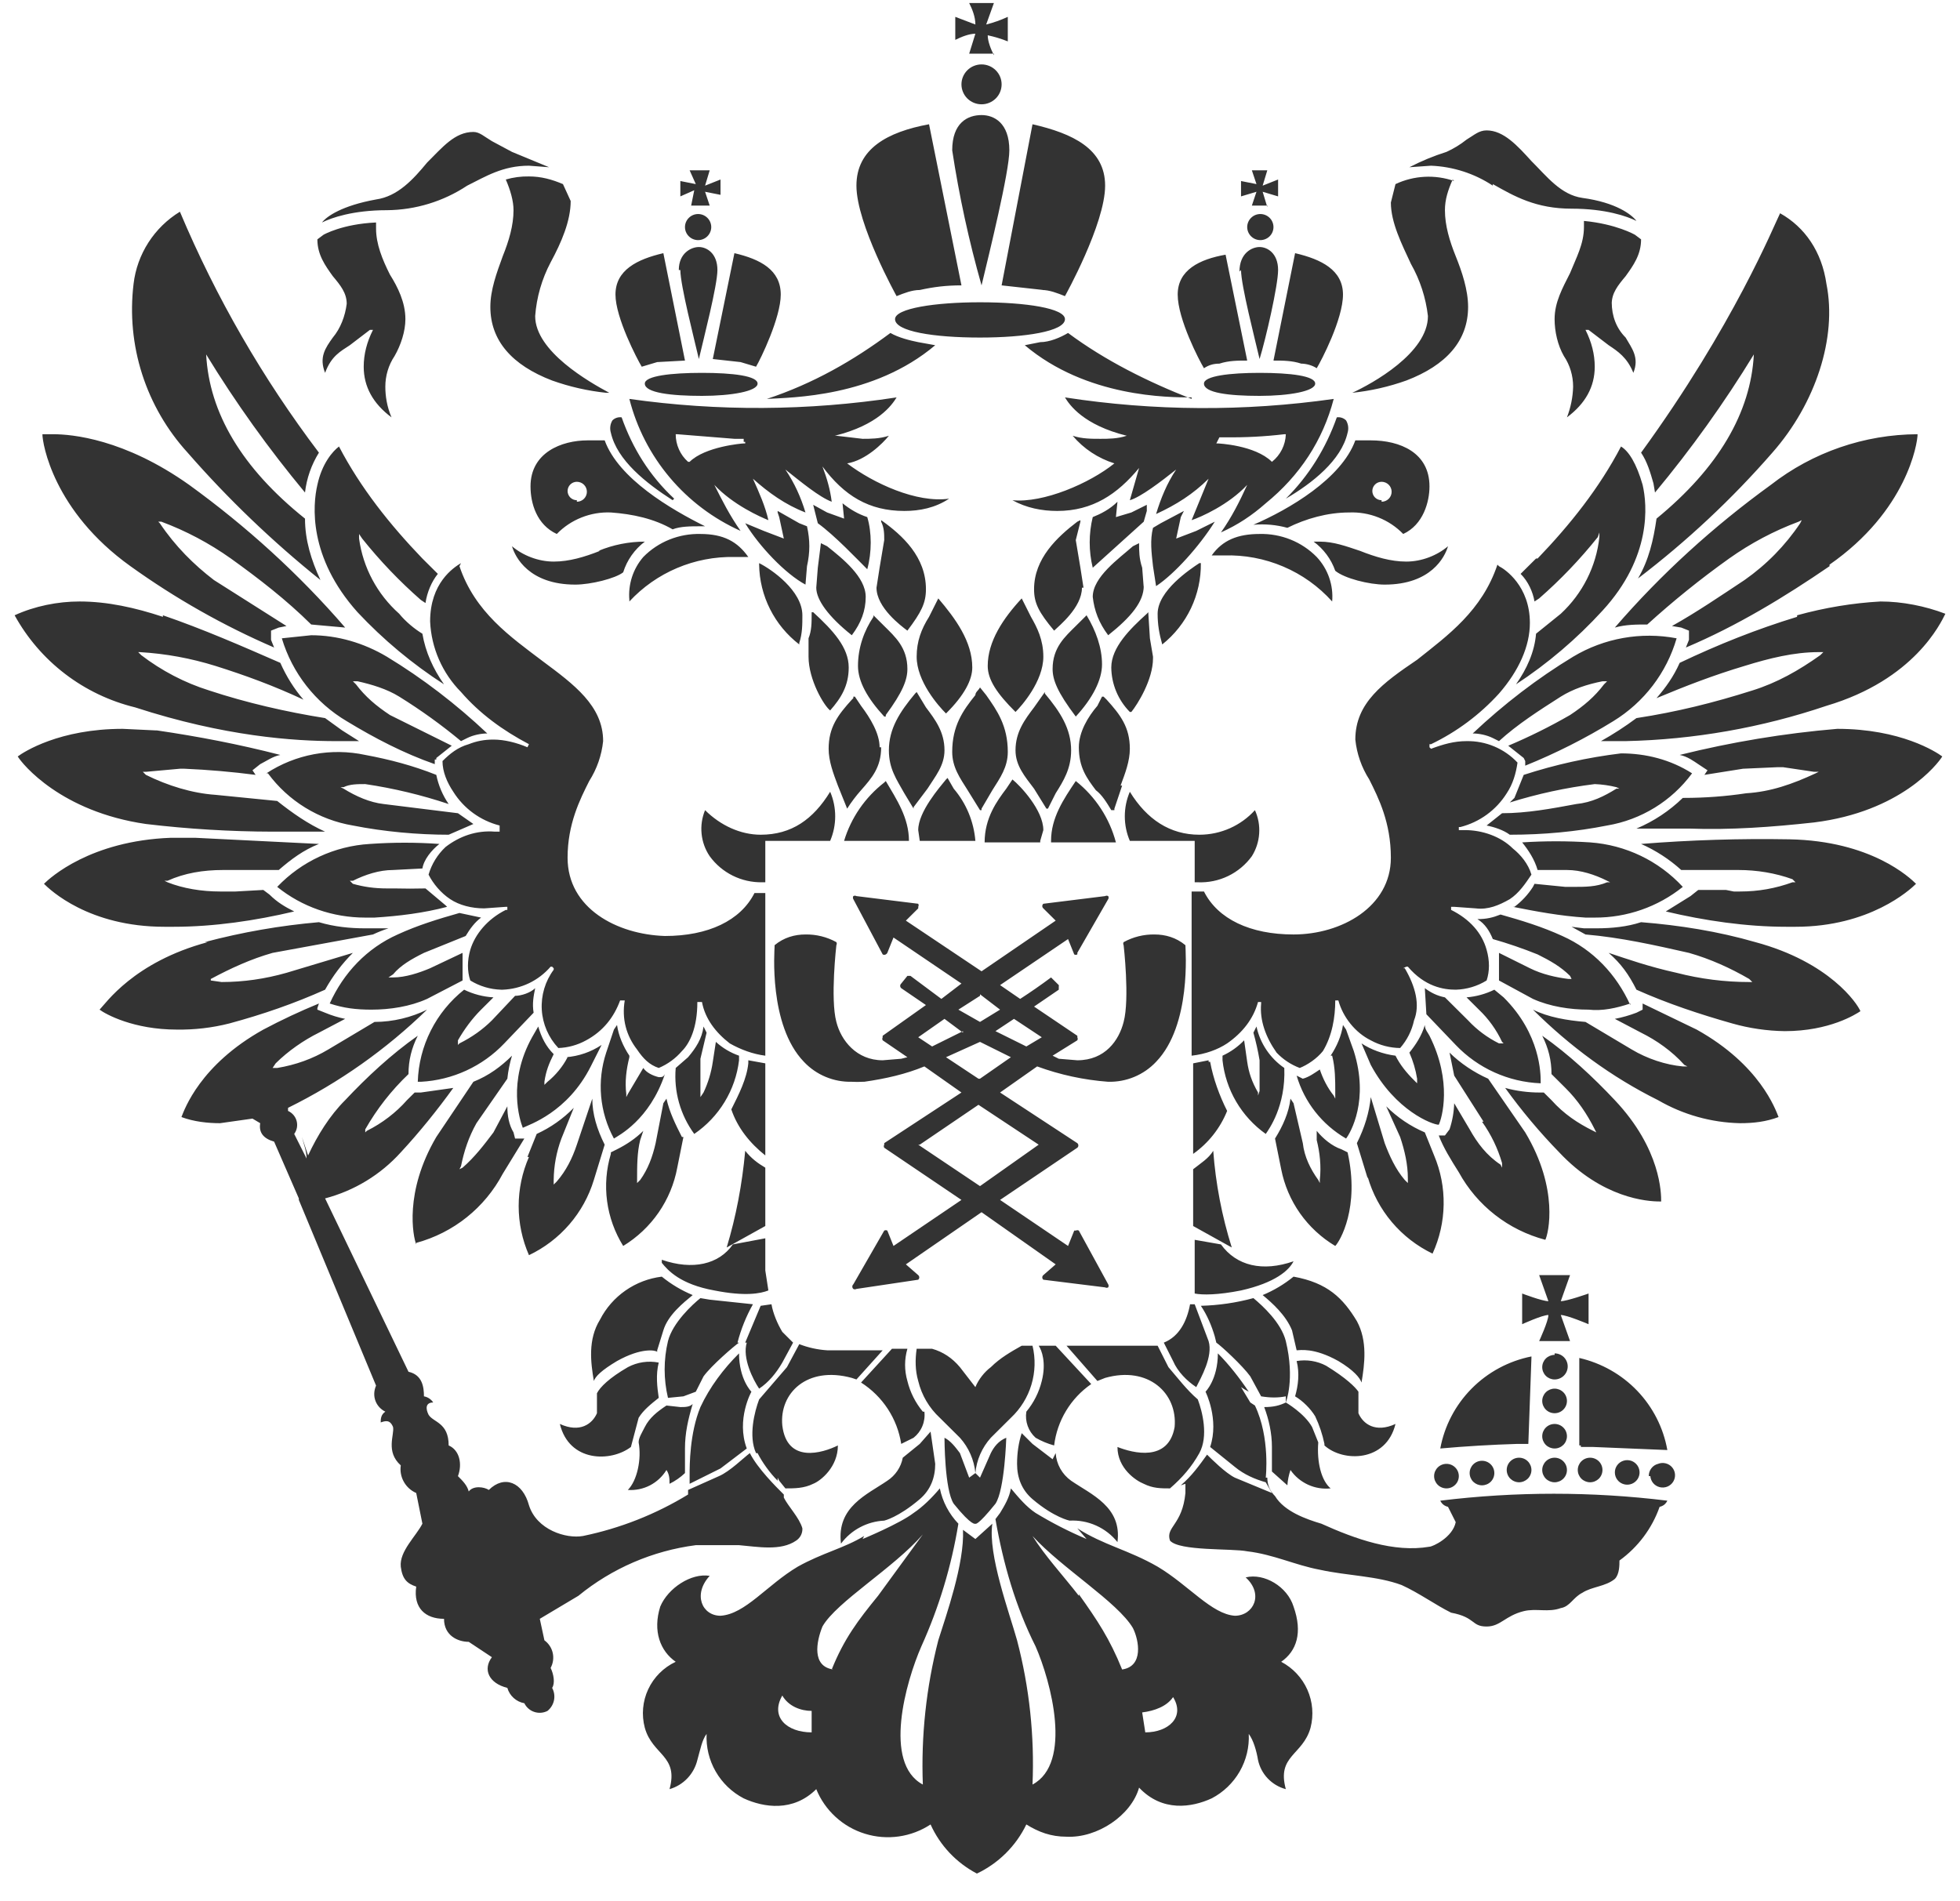 <svg width="67" height="65" viewBox="0 0 67 65" fill="none" xmlns="http://www.w3.org/2000/svg">
<g clip-path="url(#clip0_840_9181)">
<path fill-rule="evenodd" clip-rule="evenodd" d="M62.54 19.357C61.009 20.406 59.372 21.402 57.63 22.137L57.735 21.875V21.56L57.471 21.455L57.154 21.402C57.999 20.93 58.844 20.353 59.636 19.829C60.385 19.304 61.03 18.646 61.537 17.888L61.59 17.783L61.484 17.835C60.639 18.15 59.847 18.57 59.108 19.094C58.131 19.791 57.197 20.544 56.31 21.35C55.94 21.35 55.57 21.35 55.201 21.455C56.785 19.619 58.58 17.992 60.534 16.576C61.965 15.461 63.73 14.852 65.55 14.845C65.55 15.16 65.18 17.468 62.54 19.304V19.357ZM55.993 19.776C56.362 19.147 56.521 18.465 56.626 17.73C58.738 15.999 59.847 14.111 59.953 12.117C58.943 13.77 57.814 15.348 56.574 16.838L56.521 16.524C56.415 16.157 56.31 15.789 56.098 15.475C59.266 11.12 60.639 7.711 60.85 7.291C61.695 7.763 62.276 8.602 62.434 9.704C62.804 11.54 62.065 13.796 60.586 15.475C59.206 17.059 57.667 18.5 55.993 19.776ZM55.095 10.334C55.095 10.806 55.254 11.225 55.57 11.54C55.782 11.907 56.046 12.222 55.834 12.747C55.623 12.222 55.306 12.012 54.99 11.802L54.303 11.278H54.198C54.409 11.697 54.514 12.117 54.514 12.537C54.514 13.219 54.198 13.796 53.564 14.268C53.694 13.933 53.766 13.578 53.775 13.219C53.775 12.851 53.67 12.484 53.458 12.17C53.247 11.802 53.142 11.33 53.142 10.911C53.142 10.334 53.406 9.861 53.67 9.337C53.881 8.812 54.145 8.34 54.145 7.763V7.553C55.254 7.658 55.887 8.025 55.887 8.025L56.098 8.183C56.098 8.707 55.834 9.074 55.57 9.442C55.306 9.756 55.095 10.019 55.095 10.386V10.334ZM51.03 6.347C50.402 5.931 49.671 5.696 48.918 5.665L48.178 5.717C48.585 5.506 49.009 5.331 49.446 5.193C49.691 5.082 49.922 4.941 50.132 4.773C50.396 4.615 50.554 4.458 50.818 4.458C51.399 4.458 51.874 4.983 52.35 5.507C52.878 6.032 53.353 6.661 54.092 6.766C55.254 6.924 55.782 7.343 55.94 7.553C55.623 7.396 54.884 7.134 53.722 7.134C52.508 7.134 51.769 6.714 51.03 6.294V6.347ZM49.657 6.137C49.498 6.504 49.393 6.819 49.393 7.186C49.393 7.711 49.551 8.235 49.762 8.76C49.974 9.284 50.185 9.914 50.185 10.491C50.185 11.645 49.446 12.484 48.073 13.009C47.476 13.222 46.855 13.363 46.225 13.429C46.911 13.114 48.812 12.065 48.812 10.806C48.74 10.178 48.543 9.572 48.231 9.022C47.914 8.34 47.545 7.606 47.545 6.924L47.703 6.294C48.332 5.998 49.053 5.96 49.71 6.189L49.657 6.137ZM43.954 17.048C44.746 16.261 45.327 15.317 45.697 14.268C45.754 14.259 45.813 14.265 45.868 14.283C45.923 14.301 45.973 14.332 46.014 14.373C46.051 14.435 46.075 14.505 46.084 14.577C46.093 14.649 46.087 14.723 46.066 14.793C45.855 15.737 44.852 16.524 43.954 17.048ZM44.482 12.432C44.166 12.327 43.849 12.327 43.532 12.327L44.271 8.655C45.169 8.865 45.908 9.232 45.908 10.071C45.908 10.911 45.169 12.327 45.01 12.589C44.852 12.484 44.641 12.432 44.482 12.432ZM42.37 9.284C42.37 8.655 42.793 8.445 43.057 8.445C43.321 8.445 43.69 8.655 43.69 9.232C43.69 9.756 43.268 11.592 43.057 12.274C42.898 11.592 42.423 9.756 42.423 9.232L42.37 9.284ZM43.532 7.763C43.532 7.881 43.485 7.995 43.401 8.078C43.316 8.162 43.202 8.209 43.083 8.209C42.964 8.209 42.85 8.162 42.766 8.078C42.682 7.995 42.634 7.881 42.634 7.763C42.634 7.645 42.682 7.531 42.766 7.448C42.85 7.364 42.964 7.317 43.083 7.317C43.202 7.317 43.316 7.364 43.401 7.448C43.485 7.531 43.532 7.645 43.532 7.763ZM43.321 7.029H42.793L42.951 6.556L42.423 6.714V6.189L42.951 6.294L42.793 5.822H43.321L43.162 6.347L43.69 6.137V6.714L43.162 6.556L43.321 7.081V7.029ZM41.684 12.432C41.473 12.432 41.314 12.484 41.156 12.589C40.998 12.327 40.258 10.911 40.258 10.071C40.258 9.232 40.998 8.865 41.895 8.707L42.634 12.327C42.318 12.327 42.001 12.327 41.684 12.432ZM35.665 9.914L34.239 9.756L35.295 4.248C36.668 4.563 37.777 5.088 37.777 6.347C37.777 7.658 36.404 10.124 36.404 10.124C36.14 10.019 35.876 9.914 35.612 9.914H35.665ZM32.55 5.14C32.55 4.196 33.078 3.934 33.553 3.934C33.975 3.934 34.503 4.196 34.503 5.14C34.503 5.875 33.817 8.655 33.553 9.756C33.122 8.24 32.787 6.698 32.55 5.14ZM34.239 2.884C34.239 3.065 34.167 3.239 34.038 3.367C33.909 3.494 33.735 3.566 33.553 3.566C33.371 3.566 33.196 3.494 33.067 3.367C32.939 3.239 32.866 3.065 32.866 2.884C32.866 2.703 32.939 2.53 33.067 2.402C33.196 2.274 33.371 2.202 33.553 2.202C33.735 2.202 33.909 2.274 34.038 2.402C34.167 2.53 34.239 2.703 34.239 2.884ZM33.975 1.835H33.13L33.342 1.153C33.13 1.153 32.866 1.258 32.655 1.363V0.576L33.342 0.838C33.342 0.576 33.236 0.314 33.13 0.104H33.975L33.711 0.838C33.965 0.774 34.213 0.686 34.45 0.576V1.415C34.228 1.326 33.998 1.256 33.764 1.206C33.764 1.415 33.87 1.678 33.975 1.888V1.835ZM31.441 9.914C31.177 9.914 30.913 10.019 30.649 10.124C30.649 10.124 29.276 7.658 29.276 6.347C29.276 5.088 30.332 4.511 31.758 4.248L32.866 9.756C32.338 9.756 31.916 9.809 31.441 9.914ZM25.316 12.379L24.366 12.274L25.105 8.655C26.002 8.865 26.689 9.232 26.689 10.071C26.689 10.858 26.002 12.274 25.844 12.537L25.316 12.379ZM23.204 9.232C23.204 8.655 23.626 8.445 23.89 8.445C24.154 8.445 24.524 8.655 24.524 9.232C24.524 9.756 24.049 11.592 23.89 12.274C23.732 11.592 23.257 9.756 23.257 9.232H23.204ZM24.313 7.763C24.313 7.881 24.265 7.995 24.181 8.078C24.097 8.162 23.983 8.209 23.864 8.209C23.745 8.209 23.631 8.162 23.547 8.078C23.462 7.995 23.415 7.881 23.415 7.763C23.415 7.645 23.462 7.531 23.547 7.448C23.631 7.364 23.745 7.317 23.864 7.317C23.983 7.317 24.097 7.364 24.181 7.448C24.265 7.531 24.313 7.645 24.313 7.763ZM24.154 7.029H23.626L23.732 6.504L23.257 6.714V6.189L23.785 6.294L23.574 5.822H24.26L24.102 6.347L24.63 6.137V6.661L24.102 6.556L24.26 7.029H24.154ZM22.465 12.379L21.937 12.537C21.778 12.274 21.039 10.858 21.039 10.071C21.039 9.232 21.778 8.865 22.676 8.655L23.415 12.327L22.465 12.379ZM22.993 17.101C22.095 16.524 21.092 15.737 20.881 14.793C20.86 14.723 20.854 14.649 20.863 14.577C20.872 14.505 20.896 14.435 20.934 14.373C20.974 14.332 21.024 14.301 21.079 14.283C21.134 14.265 21.193 14.259 21.25 14.268C21.62 15.317 22.201 16.261 23.046 17.048L22.993 17.101ZM20.722 13.429C20.092 13.363 19.471 13.222 18.874 13.009C17.502 12.484 16.762 11.645 16.762 10.491C16.762 9.914 16.974 9.337 17.185 8.76C17.396 8.235 17.554 7.711 17.554 7.186C17.554 6.871 17.449 6.504 17.29 6.137C17.547 6.062 17.815 6.027 18.082 6.032C18.505 6.032 18.874 6.137 19.244 6.294L19.508 6.871C19.508 7.553 19.191 8.288 18.822 8.97C18.522 9.539 18.342 10.164 18.294 10.806C18.294 12.012 20.142 13.061 20.828 13.429H20.722ZM15.97 6.347C15.157 6.886 14.203 7.178 13.225 7.186C12.063 7.186 11.324 7.448 11.007 7.606C11.166 7.396 11.694 7.029 12.855 6.819C13.594 6.714 14.122 6.137 14.598 5.56C15.126 5.035 15.548 4.511 16.182 4.511C16.393 4.511 16.551 4.668 16.815 4.825L17.502 5.193L18.769 5.717L18.082 5.665C17.185 5.665 16.604 6.032 15.97 6.347ZM10.849 8.183L11.06 8.025C11.06 8.025 11.694 7.658 12.855 7.606V7.815C12.855 8.34 13.066 8.865 13.33 9.389C13.594 9.809 13.858 10.334 13.858 10.911C13.858 11.33 13.7 11.802 13.489 12.17C13.278 12.484 13.172 12.851 13.172 13.219C13.172 13.534 13.225 13.901 13.383 14.268C12.75 13.796 12.433 13.219 12.433 12.537C12.433 12.117 12.538 11.697 12.75 11.278H12.644L11.958 11.802C11.641 12.012 11.324 12.17 11.113 12.747C10.902 12.222 11.113 11.907 11.377 11.54C11.641 11.225 11.799 10.806 11.852 10.386C11.852 10.019 11.641 9.756 11.377 9.442C11.113 9.074 10.849 8.707 10.849 8.183ZM10.426 16.838C9.187 15.348 8.057 13.77 7.047 12.117C7.153 14.111 8.262 15.999 10.426 17.73C10.426 18.465 10.638 19.147 10.954 19.829C9.318 18.517 7.786 17.048 6.414 15.475C5.707 14.7 5.177 13.784 4.858 12.789C4.539 11.793 4.44 10.741 4.566 9.704C4.625 9.201 4.799 8.718 5.073 8.291C5.347 7.864 5.715 7.504 6.15 7.238C7.384 10.169 8.98 12.936 10.902 15.475C10.644 15.889 10.482 16.355 10.426 16.838ZM11.799 21.455L10.638 21.35C9.793 20.511 8.842 19.776 7.892 19.094C7.153 18.57 6.361 18.15 5.516 17.835H5.41L5.463 17.888C5.991 18.674 6.625 19.304 7.311 19.829L9.793 21.402L9.529 21.455L9.265 21.56V21.875L9.37 22.137C7.637 21.389 5.991 20.456 4.46 19.357C1.82 17.468 1.45 15.16 1.45 14.845H1.82C2.454 14.845 4.249 15.002 6.466 16.576C8.42 17.992 10.215 19.619 11.799 21.455ZM5.569 21.035C6.942 21.507 8.262 22.084 9.582 22.661C9.793 23.134 10.057 23.553 10.374 23.92C9.37 23.448 8.367 23.081 7.364 22.766C6.519 22.504 5.674 22.347 4.777 22.294H4.724L4.83 22.399C5.516 22.924 6.308 23.343 7.153 23.606C8.42 24.025 9.793 24.34 11.113 24.55L11.694 24.97L12.274 25.337H11.482C10.057 25.337 7.681 25.179 4.618 24.183C3.75 23.971 2.935 23.582 2.226 23.04C1.517 22.498 0.929 21.815 0.5 21.035C1.186 20.72 1.978 20.563 2.718 20.563C3.668 20.563 4.618 20.773 5.569 21.088V21.035ZM5.358 24.97C6.783 25.179 8.156 25.442 9.582 25.809C9.318 25.861 9.106 26.019 8.895 26.124L8.631 26.334L8.737 26.491C7.931 26.386 7.12 26.316 6.308 26.281H6.15L4.988 26.386H4.882L4.988 26.491C5.727 26.858 6.572 27.12 7.364 27.173L9.476 27.383C10.004 27.802 10.532 28.17 11.113 28.432H9.318C7.87 28.429 6.425 28.341 4.988 28.17C2.084 27.75 0.764 26.124 0.606 25.861C0.817 25.704 2.031 24.917 4.196 24.917L5.305 24.97H5.358ZM6.678 28.642L10.902 28.852C10.374 29.061 9.951 29.376 9.529 29.743H7.628C6.942 29.743 6.308 29.848 5.727 30.111H5.622L5.727 30.163C6.255 30.373 6.889 30.478 7.522 30.478H8.05L9.001 30.425L9.212 30.583C9.476 30.845 9.74 31.002 10.057 31.16C8.737 31.474 7.311 31.684 5.938 31.684H5.622C3.034 31.684 1.714 30.425 1.503 30.215C1.714 30.006 3.087 28.747 5.833 28.642H6.678ZM6.994 32.209C8.274 31.869 9.582 31.641 10.902 31.527C11.43 31.684 11.958 31.737 12.486 31.737H13.278C13.098 31.796 12.921 31.866 12.75 31.947L9.318 32.576C8.578 32.786 7.892 33.101 7.206 33.468V33.52L7.575 33.573C8.314 33.573 9.054 33.468 9.793 33.258L12.063 32.576C11.694 32.943 11.377 33.363 11.113 33.835C10.057 34.307 9.001 34.675 7.839 34.989C7.253 35.138 6.649 35.208 6.044 35.199C4.566 35.199 3.615 34.675 3.404 34.517C3.615 34.307 4.566 32.891 7.1 32.209H6.994ZM9.001 35.199C9.619 34.871 10.254 34.573 10.902 34.307L10.849 34.465V34.517L11.113 34.622C11.334 34.715 11.564 34.786 11.799 34.832L10.902 35.304C10.374 35.566 9.846 35.934 9.423 36.353L9.318 36.511H9.476C10.11 36.406 10.69 36.196 11.218 35.881L12.802 34.937C13.436 34.937 14.07 34.779 14.598 34.517C13.201 35.877 11.597 37.01 9.846 37.874V37.979C9.917 38.011 9.981 38.059 10.032 38.118C10.083 38.178 10.12 38.248 10.14 38.323C10.16 38.398 10.163 38.477 10.149 38.554C10.134 38.631 10.103 38.703 10.057 38.766L10.479 39.606C10.479 39.343 10.374 39.081 10.321 38.871L10.532 39.501C10.849 38.819 11.271 38.137 11.799 37.612C12.538 36.825 13.383 36.038 14.281 35.409C14.07 35.829 13.964 36.248 13.964 36.72C13.381 37.275 12.883 37.911 12.486 38.609V38.714L12.538 38.661C13.066 38.399 13.542 38.032 13.911 37.612L14.175 37.35H14.386L15.495 37.193C14.967 37.927 14.334 38.714 13.7 39.396C13.011 40.16 12.112 40.708 11.113 40.97L13.964 46.897C14.439 47.002 14.492 47.422 14.492 47.737C14.556 47.748 14.618 47.773 14.672 47.809C14.727 47.845 14.773 47.892 14.809 47.947C14.545 47.947 14.545 48.157 14.65 48.366C14.809 48.629 15.337 48.629 15.337 49.416C15.706 49.573 15.812 50.045 15.654 50.465C15.812 50.622 15.97 50.779 16.023 50.989C16.182 50.779 16.551 50.832 16.71 50.937C17.238 50.412 17.871 50.675 18.082 51.461C18.346 52.301 19.35 52.615 19.93 52.511C21.201 52.248 22.415 51.769 23.521 51.094V50.937L24.577 50.465C24.946 50.307 25.422 49.835 25.633 49.678C25.897 50.202 26.53 50.832 26.794 51.094V51.199C26.953 51.514 27.322 51.881 27.428 52.248C27.433 52.33 27.416 52.412 27.379 52.486C27.341 52.56 27.286 52.622 27.217 52.668C26.689 53.035 25.897 52.878 25.263 52.825H23.785C22.31 53.017 20.919 53.617 19.772 54.556L18.452 55.343L18.61 56.078C18.755 56.183 18.856 56.337 18.895 56.511C18.933 56.684 18.907 56.866 18.822 57.022C18.927 57.232 18.98 57.547 18.874 57.704C18.944 57.833 18.967 57.982 18.938 58.126C18.909 58.269 18.83 58.398 18.716 58.491C18.647 58.527 18.571 58.548 18.494 58.554C18.416 58.56 18.338 58.551 18.264 58.526C18.19 58.502 18.122 58.463 18.064 58.412C18.005 58.361 17.958 58.298 17.924 58.229C17.787 58.204 17.66 58.142 17.558 58.049C17.455 57.956 17.381 57.837 17.343 57.704C16.71 57.547 16.498 57.075 16.815 56.655L16.023 56.13C15.654 56.13 15.178 55.92 15.178 55.343C14.545 55.343 14.122 54.976 14.228 54.242C13.911 54.137 13.753 53.979 13.7 53.56C13.647 53.035 14.228 52.511 14.439 52.091L14.228 51.042C14.048 50.963 13.899 50.829 13.804 50.658C13.708 50.487 13.672 50.291 13.7 50.097C13.172 49.625 13.489 49.048 13.436 48.786C13.33 48.524 13.172 48.576 13.014 48.629C13.014 48.524 13.014 48.366 13.172 48.261C12.855 48.104 12.697 47.737 12.855 47.37L10.215 41.022V40.97L9.37 39.029C9.001 38.924 8.842 38.714 8.895 38.399L8.631 38.242L7.522 38.399C7.1 38.399 6.625 38.347 6.202 38.189C6.308 37.927 6.836 36.406 9.001 35.199ZM23.098 56.812C22.57 56.445 22.306 55.763 22.57 54.924C22.834 54.294 23.626 53.77 24.26 53.874C23.679 54.504 23.996 55.238 24.63 55.238C25.474 55.186 26.214 54.189 27.27 53.56C28.114 53.088 28.854 52.93 29.54 52.511L29.487 52.615C29.487 52.615 30.754 52.091 31.23 51.724C31.546 51.514 31.863 51.199 32.127 50.884C32.22 51.338 32.44 51.756 32.761 52.091C32.525 53.539 32.099 54.95 31.494 56.288C30.966 57.494 30.174 60.275 31.546 61.009C31.483 59.349 31.661 57.688 32.074 56.078C32.338 55.238 32.972 53.455 32.919 52.301L33.342 52.615L33.922 52.091C33.764 53.14 34.503 55.133 34.767 56.078C35.188 57.687 35.366 59.348 35.295 61.009C36.668 60.275 35.929 57.494 35.401 56.288C34.714 54.924 34.292 53.455 34.028 51.934L34.186 51.724C34.345 51.461 34.503 51.199 34.556 50.884C34.82 51.199 35.084 51.514 35.401 51.724C35.959 52.063 36.541 52.361 37.143 52.615L36.826 52.248C37.724 52.825 38.569 52.983 39.572 53.56C40.628 54.189 41.42 55.186 42.212 55.238C42.846 55.238 43.215 54.504 42.582 53.927C43.215 53.77 44.007 54.242 44.218 54.924C44.535 55.816 44.324 56.445 43.796 56.812C44.194 57.022 44.509 57.358 44.691 57.767C44.873 58.177 44.911 58.635 44.799 59.068C44.535 60.012 43.638 60.012 43.954 61.166C43.719 61.104 43.505 60.977 43.337 60.801C43.17 60.625 43.054 60.407 43.004 60.17C42.951 59.855 42.846 59.488 42.687 59.278C42.709 59.727 42.601 60.173 42.377 60.563C42.152 60.953 41.82 61.272 41.42 61.481C40.734 61.796 39.73 61.953 38.938 61.114C38.674 62.058 37.513 62.845 36.457 62.792C35.929 62.792 35.506 62.635 35.084 62.373C34.73 63.108 34.134 63.7 33.394 64.052C32.692 63.684 32.134 63.093 31.81 62.373C31.484 62.588 31.113 62.728 30.726 62.783C30.338 62.838 29.942 62.807 29.569 62.691C29.194 62.576 28.851 62.379 28.563 62.115C28.275 61.851 28.049 61.527 27.903 61.166C27.111 61.953 26.108 61.796 25.422 61.481C25.021 61.272 24.689 60.953 24.465 60.563C24.24 60.173 24.133 59.727 24.154 59.278C23.996 59.488 23.943 59.802 23.838 60.17C23.782 60.404 23.665 60.62 23.498 60.795C23.331 60.971 23.12 61.099 22.887 61.166C23.204 60.012 22.306 60.012 22.042 59.068C21.925 58.629 21.966 58.162 22.159 57.75C22.352 57.338 22.684 57.006 23.098 56.812ZM39.15 59.225C39.942 59.225 40.522 58.701 40.1 58.019C39.889 58.334 39.466 58.491 39.044 58.543L39.15 59.225ZM36.879 54.504C37.513 55.396 37.935 56.025 38.358 57.075C39.097 56.97 38.938 56.078 38.727 55.658C38.199 54.766 36.298 53.612 35.295 52.511C35.718 53.193 36.351 53.874 36.879 54.556V54.504ZM28.431 57.075C28.854 56.025 29.329 55.396 30.015 54.556L31.546 52.458C30.543 53.612 28.59 54.766 28.114 55.606C27.903 56.13 27.745 56.97 28.484 57.075H28.431ZM27.745 59.225V58.491C27.375 58.491 26.953 58.334 26.742 57.966C26.319 58.701 26.9 59.225 27.745 59.225ZM39.994 52.668C39.836 52.196 40.417 52.143 40.522 51.042V50.727L40.364 50.779C40.734 50.465 40.998 50.097 41.262 49.73C41.42 49.888 41.895 50.36 42.212 50.517L43.479 51.042L43.268 50.675C42.898 50.57 42.529 50.412 42.212 50.15L41.367 49.468C41.684 48.524 41.209 47.579 41.209 47.579C41.209 47.579 41.631 47.16 41.631 46.268C42.001 46.635 42.37 47.107 42.687 47.579C42.596 47.532 42.508 47.48 42.423 47.422L42.74 47.947L42.898 48.051C43.426 49.153 43.268 50.517 43.268 50.517H43.321C43.321 50.779 43.426 50.989 43.585 51.147C43.902 51.671 44.641 51.934 45.169 52.091C46.33 52.615 47.65 53.088 48.865 52.878C48.97 52.878 49.657 52.563 49.762 52.038L49.498 51.514C49.441 51.502 49.387 51.477 49.341 51.441C49.295 51.404 49.258 51.357 49.234 51.304C51.812 50.988 54.419 50.988 56.996 51.304C56.972 51.357 56.935 51.404 56.89 51.441C56.844 51.477 56.79 51.502 56.732 51.514C56.473 52.251 55.994 52.891 55.359 53.35C55.359 53.507 55.359 53.822 55.201 53.979C54.884 54.242 54.409 54.242 54.092 54.452C53.775 54.609 53.67 54.924 53.353 54.976C52.93 55.133 52.508 54.976 52.086 55.081C51.452 55.238 51.294 55.606 50.818 55.606C50.29 55.606 50.449 55.291 49.604 55.133C49.076 54.871 48.495 54.452 47.914 54.189C47.07 53.874 46.066 53.874 45.116 53.665C44.271 53.507 43.532 53.14 42.634 53.035C42.106 52.93 40.311 53.035 39.994 52.668ZM56.362 50.465C56.359 50.369 56.389 50.276 56.447 50.2C56.504 50.123 56.586 50.069 56.679 50.045C56.762 50.012 56.853 50.006 56.939 50.028C57.026 50.049 57.103 50.097 57.16 50.165C57.218 50.233 57.252 50.317 57.258 50.406C57.264 50.494 57.242 50.582 57.195 50.657C57.148 50.732 57.078 50.79 56.995 50.824C56.912 50.857 56.821 50.863 56.735 50.842C56.648 50.82 56.571 50.773 56.513 50.705C56.456 50.637 56.422 50.553 56.415 50.465H56.362ZM52.402 34.517C52.93 34.779 53.564 34.884 54.198 34.937L55.782 35.881C56.31 36.196 56.943 36.406 57.524 36.458H57.682L57.577 36.406C57.154 35.934 56.626 35.566 56.098 35.304L55.201 34.832C55.453 34.784 55.7 34.713 55.94 34.622L56.151 34.517V34.307L57.999 35.199C60.164 36.406 60.692 37.927 60.798 38.189C60.375 38.347 59.953 38.399 59.478 38.399C58.493 38.377 57.53 38.106 56.679 37.612C55.095 36.825 53.67 35.776 52.402 34.517ZM55.94 33.835C55.676 33.311 55.412 32.943 54.99 32.576C55.623 32.786 56.362 33.048 57.313 33.258C58.123 33.467 58.957 33.573 59.794 33.573H59.9L59.794 33.468C59.161 33.101 58.474 32.786 57.735 32.576C56.574 32.314 55.412 32.051 54.198 31.947L53.722 31.684L54.145 31.737H54.567C55.095 31.737 55.623 31.684 56.098 31.527C57.418 31.632 58.738 31.842 60.006 32.209C62.54 32.891 63.49 34.307 63.596 34.57C63.438 34.675 62.54 35.252 61.009 35.252C60.401 35.243 59.798 35.155 59.214 34.989C58.105 34.675 56.996 34.307 55.94 33.835ZM61.062 31.684C59.689 31.684 58.263 31.474 56.943 31.16L57.788 30.635L58.052 30.425H59.002L59.266 30.478H59.478C60.111 30.478 60.692 30.373 61.273 30.163H61.378L61.273 30.058C60.692 29.848 60.058 29.743 59.425 29.743H57.471C57.064 29.375 56.601 29.074 56.098 28.852C57.784 28.717 59.476 28.664 61.167 28.694C63.966 28.747 65.286 30.006 65.497 30.215C65.286 30.425 63.913 31.684 61.378 31.684H61.062ZM57.735 28.327H55.94C56.529 28.079 57.067 27.723 57.524 27.278H57.577C58.263 27.278 59.002 27.225 59.689 27.12C60.534 27.068 61.273 26.806 62.065 26.438L62.17 26.386H62.012L60.956 26.229H60.745L59.583 26.281L58.263 26.491L58.369 26.334L58.052 26.124C57.894 26.019 57.682 25.861 57.418 25.809C59.187 25.369 60.988 25.07 62.804 24.917C64.969 24.917 66.183 25.704 66.394 25.861C66.236 26.124 64.969 27.75 62.012 28.117C60.586 28.274 59.161 28.379 57.735 28.327ZM61.431 21.035C62.382 20.773 63.332 20.616 64.282 20.563C65.022 20.563 65.814 20.72 66.5 20.983C66.342 21.297 65.444 23.238 62.434 24.13C60.222 24.878 57.907 25.285 55.57 25.337H54.726C55.147 25.101 55.553 24.838 55.94 24.55C57.313 24.34 58.58 24.025 59.9 23.606C60.745 23.343 61.484 22.924 62.223 22.399L62.329 22.294H62.17C61.326 22.294 60.481 22.504 59.636 22.766C58.58 23.081 57.63 23.448 56.626 23.868C56.943 23.501 57.207 23.134 57.418 22.661C58.738 22.032 60.058 21.507 61.431 21.088V21.035ZM57.313 21.822C56.971 23.001 56.199 24.011 55.148 24.655C54.19 25.245 53.183 25.754 52.138 26.176V26.019L52.086 25.914L51.558 25.494C52.283 25.188 52.988 24.838 53.67 24.445C54.145 24.13 54.514 23.816 54.831 23.396L54.937 23.291H54.778C54.25 23.396 53.775 23.553 53.353 23.816C52.614 24.288 51.874 24.76 51.241 25.337L51.03 25.232C50.818 25.127 50.554 25.075 50.343 25.075C51.399 24.078 52.561 23.186 53.775 22.451C54.836 21.815 56.096 21.591 57.313 21.822ZM52.561 19.094C53.67 17.94 54.673 16.681 55.412 15.265C55.676 15.422 55.94 15.842 56.151 16.576C56.31 17.258 56.468 19.042 54.778 20.878C53.902 21.836 52.909 22.682 51.822 23.396C52.191 22.871 52.455 22.294 52.508 21.665L53.353 20.983C54.096 20.294 54.565 19.363 54.673 18.36V18.202L54.62 18.36C54.016 19.117 53.344 19.82 52.614 20.458L52.455 20.563C52.402 20.248 52.244 19.881 51.98 19.619L52.508 19.094H52.561ZM51.241 19.357C51.452 19.461 52.297 20.038 52.297 21.297C52.297 22.084 51.927 22.924 51.241 23.711C50.586 24.431 49.797 25.02 48.918 25.442H48.865V25.547L48.918 25.599C49.34 25.442 49.71 25.337 50.132 25.337C50.458 25.331 50.782 25.393 51.082 25.52C51.382 25.646 51.652 25.834 51.874 26.071C51.822 26.438 51.716 26.806 51.505 27.12C51.146 27.693 50.579 28.107 49.921 28.274H49.868V28.379H50.079C50.66 28.379 51.294 28.589 51.716 29.009C51.98 29.219 52.244 29.534 52.35 29.901C52.138 30.215 51.927 30.53 51.61 30.74C51.241 30.95 50.871 31.107 50.449 31.055L49.71 31.002H49.604V31.107C50.238 31.422 50.66 31.894 50.818 32.471C50.924 32.838 50.924 33.206 50.818 33.52C50.501 33.716 50.136 33.825 49.762 33.835C49.34 33.835 48.706 33.73 48.126 33.048H48.073L47.967 33.101H48.02C48.39 33.73 48.548 34.36 48.337 34.884C48.262 35.234 48.098 35.559 47.862 35.829C47.511 35.825 47.166 35.735 46.858 35.566C46.33 35.304 45.908 34.779 45.75 34.202H45.644C45.644 34.779 45.538 35.409 45.222 35.934C45.01 36.196 44.694 36.406 44.43 36.511C44.129 36.398 43.858 36.218 43.638 35.986C43.268 35.461 43.057 34.884 43.11 34.307V34.255H43.004C42.846 34.832 42.476 35.304 41.948 35.671C41.631 35.881 41.209 36.038 40.734 36.091V30.478H41.156C41.631 31.422 42.74 31.947 44.218 31.947C45.855 31.947 47.545 31.002 47.545 29.324C47.545 28.117 47.122 27.278 46.806 26.648C46.543 26.236 46.38 25.769 46.33 25.284C46.33 24.025 47.281 23.343 48.442 22.556C49.498 21.717 50.66 20.878 51.188 19.304L51.241 19.357ZM47.334 19.986C46.806 19.986 45.961 19.776 45.644 19.514C45.504 19.115 45.246 18.768 44.905 18.517H45.116C45.591 18.517 46.014 18.674 46.489 18.832C47.017 19.042 47.545 19.199 48.073 19.199C48.601 19.199 49.129 18.989 49.498 18.674C49.393 19.042 48.918 19.986 47.334 19.986ZM46.278 15.055H46.858C47.862 15.055 48.865 15.475 48.865 16.629C48.865 17.153 48.654 17.94 47.967 18.255C47.729 18.01 47.441 17.817 47.122 17.691C46.804 17.564 46.462 17.506 46.119 17.52C45.38 17.52 44.641 17.73 44.007 18.045C43.629 17.941 43.236 17.906 42.846 17.94C44.06 17.416 45.855 16.366 46.33 15.055H46.278ZM47.228 17.153C47.319 17.153 47.406 17.117 47.471 17.053C47.535 16.989 47.571 16.903 47.571 16.812C47.571 16.722 47.535 16.635 47.471 16.571C47.406 16.507 47.319 16.471 47.228 16.471C47.144 16.471 47.063 16.504 47.004 16.563C46.945 16.622 46.911 16.703 46.911 16.786C46.911 16.869 46.945 16.95 47.004 17.009C47.063 17.068 47.144 17.101 47.228 17.101V17.153ZM40.734 13.586C39.942 13.586 37.143 13.586 35.031 11.802L35.559 11.697C35.876 11.697 36.246 11.54 36.51 11.383C37.777 12.327 39.255 13.061 40.734 13.638V13.586ZM33.5 10.334C35.084 10.334 36.404 10.543 36.404 10.911C36.404 11.33 35.031 11.54 33.5 11.54C31.916 11.54 30.596 11.33 30.596 10.911C30.596 10.543 31.969 10.334 33.5 10.334ZM31.388 11.697L31.969 11.802C29.857 13.586 27.058 13.586 26.214 13.638C27.798 13.114 29.17 12.327 30.438 11.383C30.702 11.54 31.124 11.645 31.388 11.697ZM20.089 15.055H20.67C21.145 16.366 22.94 17.416 24.102 17.992H23.943C23.626 17.992 23.257 17.992 22.993 18.097C22.359 17.73 21.62 17.573 20.881 17.52C20.538 17.506 20.196 17.564 19.878 17.691C19.559 17.817 19.271 18.01 19.033 18.255C18.346 17.94 18.135 17.206 18.135 16.629C18.135 15.475 19.191 15.055 20.089 15.055ZM19.719 17.153C19.81 17.153 19.898 17.117 19.962 17.053C20.026 16.989 20.062 16.903 20.062 16.812C20.062 16.722 20.026 16.635 19.962 16.571C19.898 16.507 19.81 16.471 19.719 16.471C19.635 16.471 19.555 16.504 19.495 16.563C19.436 16.622 19.402 16.703 19.402 16.786C19.402 16.869 19.436 16.95 19.495 17.009C19.555 17.068 19.635 17.101 19.719 17.101V17.153ZM20.458 18.832C20.96 18.624 21.499 18.517 22.042 18.517C21.692 18.782 21.433 19.149 21.303 19.566C21.039 19.776 20.194 19.986 19.666 19.986C18.082 19.986 17.607 19.042 17.502 18.674C17.871 18.989 18.399 19.199 18.927 19.199C19.455 19.199 19.983 19.042 20.511 18.832H20.458ZM15.706 19.357C16.234 20.93 17.449 21.77 18.558 22.609C19.614 23.396 20.617 24.13 20.617 25.337C20.567 25.822 20.404 26.289 20.142 26.701C19.825 27.33 19.402 28.17 19.402 29.324C19.402 31.055 21.092 31.947 22.729 31.999C24.207 31.999 25.316 31.474 25.791 30.53H26.161V36.091C25.738 36.038 25.316 35.881 24.946 35.671C24.471 35.304 24.102 34.832 23.996 34.255H23.838C23.838 35.147 23.574 35.671 23.31 35.934C23.095 36.185 22.824 36.383 22.518 36.511C22.201 36.406 21.99 36.196 21.778 35.881C21.409 35.409 21.25 34.832 21.356 34.202H21.198C20.986 34.779 20.617 35.252 20.036 35.566C19.744 35.727 19.419 35.817 19.086 35.829C18.749 35.471 18.549 35.008 18.52 34.519C18.492 34.031 18.635 33.547 18.927 33.153V33.101L18.874 33.048H18.822C18.618 33.284 18.368 33.476 18.086 33.612C17.804 33.747 17.497 33.823 17.185 33.835H17.132C16.758 33.825 16.394 33.716 16.076 33.52C15.97 33.206 15.97 32.838 16.076 32.471C16.234 31.947 16.657 31.422 17.29 31.107H17.343V31.002H17.29L16.551 31.055C16.129 31.055 15.706 30.95 15.39 30.74C15.073 30.53 14.809 30.215 14.65 29.901C14.755 29.54 14.956 29.214 15.231 28.956C15.706 28.589 16.287 28.379 16.921 28.432H17.079V28.222C16.421 28.054 15.854 27.641 15.495 27.068C15.284 26.753 15.126 26.386 15.126 26.019C15.39 25.756 15.654 25.547 16.023 25.442C16.287 25.337 16.551 25.284 16.868 25.284C17.238 25.284 17.66 25.389 18.03 25.547L18.082 25.442C17.185 24.97 16.393 24.392 15.759 23.658C15.119 23.011 14.743 22.151 14.703 21.245C14.703 19.933 15.495 19.409 15.759 19.252L15.706 19.357ZM10.849 16.576C11.007 15.842 11.377 15.422 11.588 15.265C12.327 16.681 13.33 17.94 14.439 19.094L14.967 19.619C14.756 19.881 14.598 20.248 14.545 20.616L14.386 20.511C13.656 19.872 12.985 19.169 12.38 18.412L12.274 18.255V18.412C12.409 19.404 12.896 20.316 13.647 20.983C13.858 21.245 14.175 21.507 14.439 21.665C14.545 22.294 14.809 22.871 15.178 23.396C14.095 22.697 13.102 21.869 12.222 20.93C10.532 19.042 10.69 17.258 10.849 16.576ZM9.634 21.822L10.638 21.717C11.535 21.717 12.433 21.979 13.225 22.451C14.439 23.186 15.601 24.078 16.657 25.075C16.446 25.075 16.182 25.127 15.97 25.232L15.759 25.337C15.091 24.782 14.385 24.274 13.647 23.816C13.225 23.553 12.697 23.396 12.222 23.291H12.063L12.169 23.396C12.486 23.816 12.855 24.13 13.33 24.445L15.442 25.494L14.914 25.914V25.966H14.862V26.124C13.806 25.756 12.802 25.232 11.852 24.655C10.781 24.021 9.989 23.009 9.634 21.822ZM9.106 26.438C9.599 26.115 10.152 25.893 10.732 25.785C11.312 25.677 11.909 25.685 12.486 25.809C13.33 25.966 14.122 26.176 14.914 26.491C14.987 26.848 15.13 27.187 15.337 27.488C14.408 27.178 13.454 26.949 12.486 26.806C12.222 26.806 11.958 26.806 11.746 26.911H11.641L11.746 26.963C12.169 27.225 12.644 27.435 13.119 27.488L15.654 27.802L16.182 28.17L15.337 28.537C14.281 28.537 13.119 28.432 12.063 28.222C10.899 28.026 9.857 27.386 9.159 26.438H9.106ZM12.486 31.37C11.377 31.37 10.321 31.002 9.476 30.32C10.306 29.449 11.438 28.923 12.644 28.852C13.435 28.796 14.229 28.796 15.02 28.852C14.756 29.061 14.492 29.376 14.439 29.691L13.436 29.743C12.961 29.743 12.486 29.901 12.063 30.111H11.958L12.063 30.215C12.433 30.32 12.802 30.373 13.225 30.373H13.489C13.841 30.382 14.193 30.382 14.545 30.373L15.231 30.95L15.284 31.002C14.492 31.212 13.647 31.317 12.802 31.37H12.486ZM12.697 34.517C12.169 34.517 11.746 34.465 11.271 34.307C11.746 33.258 12.538 32.419 13.594 31.947C14.281 31.632 14.967 31.422 15.706 31.212L16.446 31.37C16.234 31.527 16.076 31.737 15.918 31.999L14.492 32.576C14.07 32.786 13.7 32.996 13.436 33.311L13.278 33.416H13.436C13.858 33.416 14.334 33.258 14.703 33.101L15.812 32.576V33.52L14.598 34.15C14.017 34.412 13.33 34.517 12.697 34.517ZM14.281 36.983C14.3 36.375 14.451 35.779 14.725 35.236C14.998 34.693 15.387 34.215 15.865 33.835C16.178 33.988 16.519 34.077 16.868 34.097L16.446 34.517C16.129 34.832 15.865 35.199 15.654 35.566V35.724L15.706 35.671C16.129 35.461 16.498 35.199 16.815 34.884L17.607 34.045C17.818 34.045 18.135 33.94 18.294 33.783C18.241 34.045 18.188 34.307 18.241 34.622L17.238 35.671C16.492 36.456 15.471 36.926 14.386 36.983H14.334H14.281ZM14.228 42.543C14.122 42.281 13.806 40.76 14.914 38.871L16.182 36.983C16.71 36.773 17.132 36.458 17.502 36.091C17.424 36.348 17.371 36.611 17.343 36.878L16.287 38.399C16.023 38.871 15.865 39.343 15.759 39.868L15.706 39.973L15.812 39.92C16.234 39.553 16.551 39.133 16.868 38.714L17.343 37.822C17.343 38.137 17.396 38.452 17.554 38.714L17.607 38.924H17.924L17.185 40.13C16.881 40.704 16.462 41.21 15.954 41.616C15.445 42.023 14.858 42.32 14.228 42.491V42.543ZM19.35 36.143C19.784 36.109 20.202 35.965 20.564 35.724L20.194 36.458C19.402 38.032 18.082 38.452 17.871 38.556C17.766 38.294 17.343 36.983 18.188 35.461L18.399 35.094C18.505 35.461 18.663 35.776 18.927 36.038C18.769 36.353 18.663 36.615 18.61 36.983V37.088L18.716 36.983C18.98 36.773 19.244 36.458 19.402 36.143H19.35ZM18.03 39.553L18.346 38.766C18.821 38.549 19.25 38.247 19.614 37.874L19.191 38.924C19.022 39.377 18.932 39.856 18.927 40.34V40.497L19.033 40.392C19.35 40.025 19.561 39.606 19.719 39.133L20.247 37.56C20.247 38.084 20.406 38.609 20.67 39.133L20.3 40.34C20.13 40.898 19.846 41.415 19.464 41.857C19.082 42.3 18.611 42.659 18.082 42.911C17.85 42.381 17.73 41.81 17.73 41.232C17.73 40.654 17.85 40.083 18.082 39.553H18.03ZM19.138 48.681C19.825 48.996 20.247 48.681 20.406 48.314V47.632C20.511 47.422 20.828 47.107 21.462 46.74C21.785 46.568 22.158 46.512 22.518 46.583C22.412 47.002 22.465 47.422 22.518 47.789C22.254 47.999 21.99 48.209 21.831 48.471L21.567 49.468C20.881 49.992 19.455 49.992 19.138 48.681ZM25.474 45.901L26.002 44.642L26.372 44.589C26.425 44.904 26.583 45.271 26.742 45.533L27.111 45.901L26.742 46.583C26.53 46.95 26.266 47.265 25.95 47.474C25.738 47.16 25.369 46.425 25.527 45.901H25.474ZM31.441 51.252C30.702 51.881 30.226 51.986 30.226 51.986C29.937 52 29.654 52.078 29.398 52.214C29.142 52.35 28.92 52.541 28.748 52.773C28.59 51.514 29.646 51.094 30.332 50.622C30.469 50.533 30.586 50.417 30.677 50.282C30.768 50.147 30.83 49.995 30.86 49.835L31.441 49.363L31.81 48.943L31.969 50.045C31.969 50.517 31.81 50.937 31.441 51.252ZM36.562 51.986C36.562 51.986 36.034 51.881 35.295 51.252C34.926 50.937 34.767 50.517 34.767 50.045C34.767 49.678 34.82 49.311 34.926 48.996L35.295 49.363L35.982 49.888L36.087 49.678C36.099 49.864 36.153 50.046 36.244 50.209C36.335 50.372 36.462 50.513 36.615 50.622C37.302 51.094 38.358 51.514 38.199 52.72C38.005 52.477 37.756 52.283 37.471 52.155C37.186 52.027 36.874 51.969 36.562 51.986ZM40.1 46.53L39.783 45.901C40.311 45.691 40.575 45.166 40.681 44.589H40.839L41.314 45.848C41.473 46.373 41.05 47.107 40.892 47.422C40.575 47.212 40.258 46.897 40.1 46.53ZM45.274 49.363C45.207 49.037 45.1 48.72 44.958 48.419C44.799 48.157 44.535 47.894 44.271 47.737C44.377 47.37 44.43 46.95 44.324 46.53C44.667 46.472 45.019 46.527 45.327 46.688C46.014 47.107 46.33 47.422 46.436 47.579V48.314C46.594 48.681 47.017 48.996 47.703 48.681C47.386 49.992 45.908 49.992 45.274 49.416V49.363ZM44.218 37.717L44.535 39.081C44.588 39.553 44.799 39.973 45.063 40.34L45.116 40.445V40.34C45.169 39.868 45.116 39.396 45.01 38.976V38.661C45.222 38.924 45.538 39.186 45.855 39.291L46.066 39.396C46.489 41.284 45.802 42.438 45.644 42.596C45.168 42.312 44.758 41.931 44.439 41.48C44.121 41.028 43.902 40.514 43.796 39.973L43.585 38.924C43.849 38.504 44.06 38.032 44.113 37.56L44.218 37.717ZM41.367 36.301C41.473 36.878 41.684 37.455 41.948 37.979C41.711 38.57 41.308 39.08 40.786 39.448V36.353L41.314 36.248V36.301H41.367ZM40.786 39.973C41.05 39.763 41.314 39.606 41.473 39.343C41.556 40.465 41.769 41.574 42.106 42.648L40.786 41.914V39.92V39.973ZM46.383 45.166C46.753 45.848 46.647 46.635 46.542 47.265C46.489 47.107 46.278 46.845 45.75 46.53C44.905 46.058 44.43 46.163 44.324 46.163L44.166 45.481C43.954 44.956 43.479 44.537 43.162 44.275C43.544 44.117 43.899 43.905 44.218 43.645C45.38 43.855 45.908 44.379 46.383 45.166ZM40.839 44.222V42.386L41.737 42.543C42.265 43.278 43.162 43.488 44.218 43.12C44.06 43.435 43.585 43.855 42.423 44.117C41.631 44.275 41.103 44.275 40.839 44.222ZM40.945 30.163H40.839V28.747H38.622C38.508 28.481 38.45 28.196 38.45 27.907C38.45 27.619 38.508 27.334 38.622 27.068C39.202 28.012 39.994 28.537 40.998 28.537C41.737 28.537 42.423 28.222 42.898 27.697C43.012 27.948 43.062 28.223 43.043 28.497C43.025 28.772 42.939 29.038 42.793 29.271C42.583 29.56 42.305 29.793 41.982 29.949C41.66 30.105 41.303 30.178 40.945 30.163ZM43.057 18.255C43.419 18.246 43.78 18.311 44.116 18.446C44.452 18.581 44.757 18.784 45.01 19.042C45.2 19.245 45.345 19.485 45.436 19.747C45.527 20.009 45.562 20.287 45.538 20.563C45.076 20.048 44.505 19.64 43.866 19.369C43.228 19.097 42.537 18.967 41.842 18.989H41.42C41.79 18.465 42.318 18.255 43.057 18.255ZM41.05 19.252C41.057 19.784 40.941 20.311 40.713 20.793C40.484 21.274 40.148 21.698 39.73 22.032C39.625 21.665 39.572 21.35 39.572 20.983C39.572 20.196 40.681 19.461 40.998 19.252H41.05ZM37.143 21.035C37.46 21.56 37.671 22.137 37.671 22.714C37.671 23.238 37.354 23.868 36.774 24.497C36.14 23.658 35.982 23.238 35.982 22.871C35.982 22.137 36.404 21.77 36.774 21.402L37.09 21.088L37.143 21.035ZM34.926 20.458L35.242 21.088C35.454 21.455 35.665 21.875 35.665 22.451C35.665 23.291 34.926 24.13 34.714 24.34C34.081 23.711 33.764 23.238 33.764 22.766C33.764 21.927 34.292 21.14 34.926 20.458ZM33.5 23.501L33.711 23.763C34.081 24.288 34.45 24.812 34.45 25.704C34.45 26.229 34.186 26.596 33.922 27.015L33.553 27.645V27.697H33.5L33.078 27.015C32.814 26.596 32.55 26.229 32.55 25.704C32.55 24.812 32.919 24.288 33.342 23.763C33.342 23.658 33.447 23.606 33.5 23.501ZM32.074 20.458C32.655 21.14 33.236 21.927 33.236 22.819C33.236 23.238 32.972 23.763 32.338 24.392C32.074 24.13 31.335 23.291 31.335 22.451C31.335 21.927 31.494 21.507 31.758 21.088L32.074 20.458ZM29.857 21.035L30.226 21.402C30.596 21.77 31.018 22.137 31.018 22.871C31.018 23.238 30.86 23.658 30.279 24.445V24.497H30.226C29.646 23.868 29.329 23.291 29.329 22.766C29.329 22.137 29.54 21.56 29.857 21.088V21.035ZM21.514 20.511C21.491 20.247 21.522 19.981 21.603 19.729C21.685 19.476 21.816 19.243 21.99 19.042C22.243 18.784 22.548 18.581 22.884 18.446C23.22 18.311 23.581 18.246 23.943 18.255C24.735 18.255 25.21 18.517 25.58 19.042H25.105C24.432 19.028 23.764 19.157 23.145 19.419C22.526 19.681 21.97 20.071 21.514 20.563V20.511ZM27.322 22.032C26.902 21.709 26.56 21.296 26.323 20.824C26.085 20.351 25.957 19.832 25.95 19.304V19.252C26.372 19.461 27.428 20.196 27.428 21.035C27.428 21.35 27.428 21.665 27.322 21.979V22.032ZM32.391 26.596L32.602 26.963C33.031 27.466 33.289 28.09 33.342 28.747H31.441L31.388 28.379C31.388 27.75 32.127 26.911 32.338 26.648L32.391 26.596ZM31.335 23.658L31.652 24.183C31.969 24.602 32.286 25.022 32.286 25.651C32.286 26.176 31.969 26.543 31.705 26.963L31.23 27.593V27.645L30.913 27.12C30.649 26.648 30.385 26.281 30.385 25.651C30.385 24.917 30.754 24.34 31.282 23.711L31.335 23.658ZM30.279 26.701C30.649 27.33 31.071 27.96 31.071 28.747H28.854C29.093 27.957 29.572 27.261 30.226 26.753L30.279 26.701ZM30.121 25.547C30.121 26.229 29.804 26.596 29.434 27.015C29.259 27.212 29.1 27.422 28.959 27.645L28.642 26.858C28.484 26.438 28.326 26.019 28.326 25.599C28.326 24.865 28.642 24.445 29.118 23.92L29.17 23.868V23.816H29.223L29.434 24.13C29.751 24.55 30.068 25.075 30.068 25.547H30.121ZM28.062 18.57L28.273 18.674C28.801 19.094 29.593 19.724 29.593 20.406C29.593 20.878 29.434 21.297 29.118 21.717C28.326 21.088 27.903 20.511 27.903 20.091L27.956 19.409L28.062 18.57ZM36.774 26.701C37.446 27.236 37.927 27.971 38.146 28.799H35.929V28.747C35.929 27.96 36.351 27.33 36.774 26.701ZM35.559 28.799H33.658C33.658 27.96 34.081 27.383 34.398 26.963L34.609 26.648C34.873 26.858 35.665 27.697 35.665 28.379L35.559 28.747V28.799ZM35.718 23.711C36.246 24.34 36.615 24.917 36.615 25.651C36.615 26.281 36.351 26.701 36.087 27.12L35.823 27.645H35.77L35.348 26.963C35.031 26.543 34.714 26.176 34.714 25.651C34.714 25.022 35.031 24.602 35.348 24.183L35.718 23.658V23.711ZM38.358 26.858L38.094 27.645V27.697H37.988C37.83 27.435 37.671 27.173 37.46 27.015C37.143 26.596 36.879 26.229 36.879 25.547C36.879 25.022 37.196 24.497 37.513 24.13L37.671 23.816H37.724L37.83 23.92C38.305 24.445 38.622 24.865 38.622 25.599C38.622 26.019 38.463 26.438 38.305 26.858H38.358ZM39.097 20.038C39.097 20.563 38.674 21.088 37.882 21.717C37.566 21.297 37.407 20.878 37.354 20.406C37.354 19.724 38.252 19.094 38.727 18.674L38.938 18.57C38.938 18.832 38.938 19.094 39.044 19.409L39.097 20.091V20.038ZM36.087 46.006L37.302 47.317C36.953 47.558 36.66 47.87 36.442 48.232C36.224 48.593 36.085 48.997 36.034 49.416C35.813 49.356 35.6 49.268 35.401 49.153C35.278 49.042 35.184 48.903 35.129 48.747C35.074 48.591 35.058 48.425 35.084 48.261C35.337 47.956 35.518 47.597 35.612 47.212C35.77 46.583 35.612 46.163 35.506 46.006H36.034H36.087ZM31.599 48.261C31.619 48.429 31.595 48.599 31.53 48.755C31.466 48.911 31.362 49.048 31.23 49.153L30.807 49.363C30.741 48.937 30.585 48.529 30.348 48.167C30.111 47.805 29.8 47.498 29.434 47.265L30.49 46.111H31.018C30.913 46.478 30.913 46.845 31.018 47.212C31.112 47.597 31.293 47.956 31.546 48.261H31.599ZM29.487 36.983C29.364 36.99 29.241 36.99 29.118 36.983C28.812 36.99 28.508 36.934 28.226 36.816C27.944 36.699 27.69 36.523 27.481 36.301C26.266 35.042 26.478 32.471 26.478 32.366V32.314C26.794 32.051 27.164 31.947 27.534 31.947C27.903 31.941 28.267 32.031 28.59 32.209C28.599 32.225 28.604 32.243 28.604 32.261C28.604 32.28 28.599 32.298 28.59 32.314C28.59 32.314 28.378 34.15 28.59 34.937C28.748 35.566 29.276 36.248 30.174 36.248L30.807 36.196L31.018 36.143L30.174 35.566C30.164 35.55 30.16 35.532 30.16 35.514C30.16 35.495 30.164 35.477 30.174 35.461C30.169 35.444 30.169 35.426 30.174 35.409L31.652 34.36L30.807 33.783C30.796 33.773 30.787 33.761 30.781 33.747C30.775 33.734 30.771 33.719 30.771 33.704C30.771 33.689 30.775 33.674 30.781 33.661C30.787 33.647 30.796 33.635 30.807 33.625L31.018 33.363H31.124L32.18 34.15L32.866 33.625L30.543 32.051L30.332 32.576C30.321 32.599 30.303 32.618 30.279 32.629C30.263 32.638 30.245 32.643 30.226 32.643C30.208 32.643 30.19 32.638 30.174 32.629L29.17 30.74C29.161 30.724 29.156 30.706 29.156 30.688C29.156 30.669 29.161 30.651 29.17 30.635C29.186 30.626 29.205 30.621 29.223 30.621C29.242 30.621 29.26 30.626 29.276 30.635L31.388 30.897C31.397 30.913 31.402 30.931 31.402 30.95C31.402 30.968 31.397 30.986 31.388 31.002C31.392 31.02 31.392 31.038 31.388 31.055L30.966 31.474L33.553 33.206L36.087 31.474L35.665 31.055C35.654 31.045 35.645 31.033 35.638 31.019C35.632 31.006 35.629 30.991 35.629 30.976C35.629 30.961 35.632 30.947 35.638 30.933C35.645 30.919 35.654 30.907 35.665 30.897L37.777 30.635C37.793 30.626 37.811 30.621 37.83 30.621C37.848 30.621 37.866 30.626 37.882 30.635C37.892 30.651 37.897 30.669 37.897 30.688C37.897 30.706 37.892 30.724 37.882 30.74L36.826 32.576C36.831 32.593 36.831 32.611 36.826 32.629C36.81 32.638 36.792 32.643 36.774 32.643C36.755 32.643 36.737 32.638 36.721 32.629L36.51 32.104L34.186 33.678L34.873 34.15C35.233 33.917 35.585 33.672 35.929 33.416L36.193 33.678C36.197 33.695 36.197 33.713 36.193 33.73V33.835L35.348 34.412L36.826 35.409C36.831 35.426 36.831 35.444 36.826 35.461C36.836 35.477 36.84 35.495 36.84 35.514C36.84 35.532 36.836 35.55 36.826 35.566L35.982 36.091L36.193 36.196L36.826 36.248C37.777 36.248 38.252 35.566 38.41 34.937C38.622 34.15 38.41 32.314 38.41 32.314C38.401 32.298 38.396 32.28 38.396 32.261C38.396 32.243 38.401 32.225 38.41 32.209C38.733 32.031 39.097 31.941 39.466 31.947C39.836 31.947 40.206 32.051 40.522 32.314C40.522 32.471 40.734 35.042 39.519 36.301C39.31 36.523 39.056 36.699 38.774 36.816C38.492 36.934 38.188 36.99 37.882 36.983C37.052 36.921 36.235 36.745 35.454 36.458L34.186 37.35L36.826 39.081C36.838 39.091 36.847 39.103 36.853 39.117C36.859 39.13 36.862 39.145 36.862 39.16C36.862 39.175 36.859 39.189 36.853 39.203C36.847 39.217 36.838 39.229 36.826 39.238L34.186 41.022L36.51 42.596L36.721 42.071C36.738 42.067 36.756 42.067 36.774 42.071C36.79 42.062 36.808 42.057 36.826 42.057C36.845 42.057 36.863 42.062 36.879 42.071L37.882 43.907C37.892 43.923 37.897 43.941 37.897 43.96C37.897 43.978 37.892 43.996 37.882 44.012C37.866 44.021 37.848 44.026 37.83 44.026C37.811 44.026 37.793 44.021 37.777 44.012L35.665 43.75C35.654 43.74 35.645 43.728 35.638 43.714C35.632 43.701 35.629 43.686 35.629 43.671C35.629 43.656 35.632 43.642 35.638 43.628C35.645 43.614 35.654 43.602 35.665 43.593L36.087 43.225L33.553 41.442L30.966 43.225L31.388 43.593C31.399 43.602 31.408 43.614 31.414 43.628C31.421 43.642 31.424 43.656 31.424 43.671C31.424 43.686 31.421 43.701 31.414 43.714C31.408 43.728 31.399 43.74 31.388 43.75L29.276 44.065C29.26 44.074 29.242 44.079 29.223 44.079C29.205 44.079 29.186 44.074 29.17 44.065C29.159 44.055 29.15 44.043 29.144 44.029C29.138 44.016 29.135 44.001 29.135 43.986C29.135 43.971 29.138 43.956 29.144 43.943C29.15 43.929 29.159 43.917 29.17 43.907L30.226 42.071C30.242 42.062 30.261 42.057 30.279 42.057C30.298 42.057 30.316 42.062 30.332 42.071L30.543 42.596L32.866 41.022L30.226 39.238C30.217 39.222 30.212 39.204 30.212 39.186C30.212 39.168 30.217 39.15 30.226 39.133V39.081L32.866 37.35L31.599 36.458C30.966 36.72 30.279 36.878 29.54 36.983H29.487ZM33.5 34.045L32.761 34.517L33.5 34.937L34.186 34.517L33.5 33.992V34.045ZM35.612 35.461L34.662 34.832L34.028 35.252L35.084 35.776L35.612 35.461ZM31.388 39.133L33.5 40.55L35.506 39.133L33.447 37.77L31.441 39.133H31.388ZM33.5 36.878L34.556 36.143L33.5 35.619L32.338 36.143L33.447 36.878H33.5ZM32.919 35.304L32.286 34.832L31.388 35.461L31.863 35.776L32.919 35.252V35.304ZM25.58 36.248L26.161 36.353V39.501C25.633 39.081 25.21 38.556 24.999 37.927C25.263 37.402 25.527 36.878 25.58 36.353V36.248ZM22.465 46.215C22.412 46.163 21.937 46.058 21.092 46.53C20.564 46.845 20.353 47.055 20.3 47.212C20.194 46.583 20.089 45.796 20.511 45.114C20.715 44.716 21.015 44.374 21.383 44.118C21.751 43.862 22.177 43.699 22.623 43.645C22.942 43.905 23.298 44.117 23.679 44.275C23.362 44.537 22.834 44.956 22.676 45.481L22.465 46.163V46.215ZM25.263 45.901C25.105 46.006 24.313 46.688 24.049 47.055L23.785 47.579L23.362 47.737L22.834 47.789C22.682 47.151 22.682 46.486 22.834 45.848C22.993 45.219 23.679 44.589 23.943 44.379L24.26 44.432L25.738 44.589C25.506 45.002 25.329 45.443 25.21 45.901H25.263ZM25.474 39.343C25.686 39.606 25.897 39.763 26.161 39.92V41.914L24.841 42.648C25.158 41.599 25.369 40.497 25.474 39.343ZM26.161 43.435L26.266 44.117C26.002 44.222 25.474 44.327 24.418 44.117C23.257 43.907 22.834 43.435 22.623 43.173V43.068C23.679 43.435 24.577 43.225 25.052 42.543L26.161 42.334V43.383V43.435ZM23.362 38.871L23.151 39.92C23.049 40.47 22.832 40.992 22.514 41.453C22.195 41.914 21.783 42.303 21.303 42.596C21.014 42.13 20.826 41.609 20.753 41.067C20.68 40.525 20.724 39.973 20.881 39.448V39.396L21.092 39.291C21.409 39.133 21.726 38.924 21.99 38.661L21.884 38.976C21.778 39.396 21.778 39.868 21.778 40.34V40.445L21.884 40.34C22.148 39.973 22.306 39.553 22.412 39.081L22.676 37.717L22.782 37.56C22.887 38.032 23.098 38.452 23.31 38.871H23.362ZM21.409 37.507L21.462 37.402L21.99 36.511C22.095 36.668 22.306 36.773 22.518 36.825C22.623 36.825 22.676 36.825 22.729 36.72C22.201 38.294 21.145 38.819 20.986 38.924C20.743 38.478 20.595 37.987 20.549 37.482C20.504 36.977 20.563 36.468 20.722 35.986L20.986 35.199L21.092 35.042C21.145 35.409 21.303 35.776 21.514 36.091V36.143C21.409 36.563 21.356 36.983 21.409 37.402V37.507ZM23.943 37.507L24.049 37.35C24.207 37.018 24.313 36.664 24.366 36.301L24.471 35.619C24.7 35.828 24.969 35.989 25.263 36.091V36.248C25.203 36.752 25.035 37.237 24.771 37.671C24.507 38.106 24.153 38.479 23.732 38.766C23.255 38.114 23.03 37.314 23.098 36.511L23.521 36.143C23.785 35.829 23.996 35.514 24.049 35.094L24.154 35.304L23.943 36.196V37.455V37.507ZM26.214 30.163H26.055C25.706 30.169 25.36 30.092 25.047 29.936C24.735 29.781 24.465 29.553 24.26 29.271C24.105 29.042 24.01 28.779 23.983 28.504C23.955 28.23 23.996 27.953 24.102 27.697C24.63 28.222 25.316 28.537 26.002 28.537C27.058 28.537 27.798 28.012 28.378 27.068C28.492 27.334 28.55 27.619 28.55 27.907C28.55 28.196 28.492 28.481 28.378 28.747H26.161V30.163H26.214ZM26.583 17.468L27.322 17.888L27.586 17.992C27.692 18.465 27.692 18.884 27.586 19.357L27.534 19.986C26.847 19.619 25.95 18.674 25.474 17.888L26.108 18.15L26.794 18.412L26.636 17.678L26.583 17.52V17.468ZM27.798 20.93C28.484 21.56 29.012 22.137 29.012 22.819C29.012 23.448 28.748 23.868 28.378 24.288C28.167 24.13 27.639 23.238 27.639 22.451V21.822C27.745 21.56 27.745 21.297 27.745 20.983V20.93H27.798ZM29.646 17.678C29.804 18.202 29.804 18.884 29.646 19.461C29.329 19.147 28.537 18.307 27.956 17.888L27.85 17.468L27.798 17.258L28.273 17.52L28.854 17.73L28.801 17.206C29.065 17.416 29.329 17.573 29.646 17.678ZM30.121 17.783C30.86 18.307 31.652 19.042 31.652 20.143C31.652 20.616 31.494 20.93 31.018 21.56C30.807 21.402 29.962 20.773 29.962 20.091L30.068 19.409L30.226 18.465C30.226 18.255 30.226 18.045 30.121 17.835V17.783ZM36.985 20.091C36.985 20.773 36.193 21.402 36.034 21.56C35.506 20.93 35.348 20.616 35.348 20.143C35.348 19.094 36.14 18.36 36.826 17.835L36.932 17.783V17.835L36.774 18.465L36.932 19.409L37.038 20.091H36.985ZM39.202 17.258V17.468L39.097 17.835L37.354 19.409C37.215 18.84 37.215 18.247 37.354 17.678C37.618 17.573 37.935 17.416 38.199 17.153L38.146 17.678L38.674 17.52L39.202 17.258ZM39.414 22.504C39.414 23.238 38.886 24.078 38.674 24.34H38.622C38.221 23.933 37.993 23.388 37.988 22.819C37.988 22.137 38.622 21.507 39.202 20.983L39.255 20.93V20.983L39.308 21.822L39.414 22.451V22.504ZM41.526 17.835C40.998 18.674 40.153 19.619 39.519 20.038L39.414 19.357C39.361 18.884 39.308 18.465 39.414 18.045L39.678 17.888L40.47 17.468L40.364 17.678L40.206 18.412L40.892 18.15L41.526 17.835ZM42.846 35.304L42.951 35.094C43.075 35.669 43.415 36.176 43.902 36.511C43.954 37.822 43.374 38.609 43.268 38.766C42.857 38.474 42.513 38.098 42.258 37.664C42.003 37.23 41.844 36.748 41.79 36.248V36.091C42.067 35.964 42.318 35.786 42.529 35.566L42.634 36.301C42.687 36.668 42.793 36.983 43.004 37.35V37.455L43.057 37.297V36.248C43.004 35.93 42.933 35.615 42.846 35.304ZM45.486 36.091C45.697 35.776 45.855 35.409 45.908 35.042L46.014 35.199L46.278 35.934C46.806 37.612 46.172 38.714 46.014 38.924C45.193 38.449 44.588 37.679 44.324 36.773L44.535 36.878C44.746 36.825 44.958 36.668 45.116 36.563C45.222 36.878 45.38 37.193 45.591 37.455L45.644 37.56V37.297C45.644 36.93 45.644 36.511 45.538 36.091H45.486ZM46.753 40.288L46.383 39.081C46.647 38.556 46.806 38.032 46.858 37.507L47.334 39.081C47.492 39.501 47.703 39.973 48.02 40.34L48.126 40.445V40.288C48.126 39.816 48.02 39.343 47.862 38.871L47.386 37.822C47.765 38.2 48.213 38.503 48.706 38.714L49.023 39.501C49.248 40.034 49.359 40.607 49.349 41.185C49.34 41.763 49.211 42.332 48.97 42.858C48.436 42.6 47.962 42.234 47.58 41.782C47.198 41.33 46.916 40.803 46.753 40.235V40.288ZM49.446 50.884C49.39 50.884 49.335 50.873 49.284 50.852C49.233 50.831 49.186 50.8 49.147 50.761C49.108 50.722 49.077 50.676 49.055 50.625C49.034 50.574 49.023 50.52 49.023 50.465C49.023 50.41 49.034 50.355 49.055 50.304C49.077 50.253 49.108 50.207 49.147 50.168C49.186 50.129 49.233 50.098 49.284 50.077C49.335 50.056 49.39 50.045 49.446 50.045C49.558 50.045 49.665 50.089 49.744 50.168C49.824 50.247 49.868 50.353 49.868 50.465C49.868 50.576 49.824 50.683 49.744 50.761C49.665 50.84 49.558 50.884 49.446 50.884ZM52.35 50.255C52.35 50.31 52.339 50.364 52.317 50.415C52.296 50.466 52.265 50.513 52.226 50.552C52.187 50.59 52.14 50.621 52.089 50.642C52.038 50.664 51.983 50.675 51.927 50.675C51.872 50.675 51.817 50.664 51.766 50.642C51.714 50.621 51.668 50.59 51.629 50.552C51.589 50.513 51.558 50.466 51.537 50.415C51.516 50.364 51.505 50.31 51.505 50.255C51.505 50.144 51.549 50.037 51.629 49.958C51.708 49.879 51.815 49.835 51.927 49.835C52.039 49.835 52.147 49.879 52.226 49.958C52.305 50.037 52.35 50.144 52.35 50.255ZM54.356 50.675C54.244 50.675 54.136 50.63 54.057 50.552C53.978 50.473 53.934 50.366 53.934 50.255C53.934 50.144 53.978 50.037 54.057 49.958C54.136 49.879 54.244 49.835 54.356 49.835C54.468 49.835 54.575 49.879 54.655 49.958C54.734 50.037 54.778 50.144 54.778 50.255C54.778 50.366 54.734 50.473 54.655 50.552C54.575 50.63 54.468 50.675 54.356 50.675ZM50.713 38.347L49.71 36.773L49.551 35.986C49.921 36.353 50.396 36.668 50.871 36.878L52.138 38.714C53.3 40.655 52.93 42.176 52.825 42.386C52.2 42.221 51.615 41.932 51.107 41.535C50.598 41.138 50.177 40.642 49.868 40.078C49.604 39.658 49.34 39.238 49.182 38.819H49.393L49.551 38.609C49.647 38.321 49.7 38.02 49.71 37.717L50.238 38.609C50.502 39.081 50.818 39.501 51.294 39.816L51.346 39.92V39.763C51.199 39.256 50.967 38.777 50.66 38.347H50.713ZM48.178 35.986C48.39 35.724 48.601 35.409 48.706 35.042C48.706 35.199 48.812 35.304 48.865 35.409C49.657 36.983 49.287 38.242 49.182 38.452C48.97 38.452 47.703 37.979 46.858 36.406L46.542 35.671C46.858 35.881 47.281 36.038 47.703 36.091C47.862 36.406 48.073 36.668 48.337 36.93L48.442 37.035V36.878C48.393 36.571 48.304 36.271 48.178 35.986ZM52.666 37.035C51.563 36.992 50.521 36.521 49.762 35.724L48.759 34.675L48.706 33.783C48.918 33.94 49.129 34.045 49.393 34.097L50.185 34.884C50.486 35.208 50.844 35.474 51.241 35.671H51.399L51.346 35.619C51.153 35.206 50.885 34.832 50.554 34.517L50.132 34.097C50.463 34.07 50.785 33.981 51.082 33.835L51.399 34.097C52.666 35.356 52.666 36.72 52.666 36.983V37.035ZM55.729 34.307C55.254 34.465 54.778 34.57 54.303 34.517C53.67 34.517 52.983 34.412 52.402 34.15L51.241 33.52V32.576L52.297 33.101C52.719 33.311 53.194 33.416 53.617 33.468H53.722L53.67 33.363C53.353 33.048 52.983 32.838 52.561 32.629C52.06 32.427 51.549 32.252 51.03 32.104C50.924 31.842 50.766 31.579 50.502 31.422C50.818 31.422 51.03 31.37 51.294 31.265C52.033 31.474 52.719 31.684 53.406 31.999C54.462 32.471 55.254 33.311 55.729 34.36V34.307ZM57.524 30.32C56.672 31.004 55.609 31.375 54.514 31.37H54.198C53.353 31.317 52.508 31.16 51.716 31.002H51.769C52.019 30.814 52.234 30.583 52.402 30.32L52.455 30.215L53.511 30.32H53.775C54.198 30.32 54.567 30.32 54.937 30.163H55.042L54.937 30.111C54.514 29.901 54.039 29.743 53.564 29.743H52.561C52.455 29.376 52.244 29.061 52.033 28.799C52.806 28.749 53.582 28.749 54.356 28.799C55.569 28.885 56.703 29.429 57.524 30.32ZM54.514 26.806C53.529 26.928 52.557 27.139 51.61 27.435L51.769 27.278L52.086 26.491C53.168 26.139 54.282 25.893 55.412 25.756C56.257 25.756 57.102 25.966 57.841 26.438C57.143 27.386 56.102 28.026 54.937 28.222C53.881 28.432 52.772 28.537 51.61 28.537C51.399 28.379 51.082 28.274 50.818 28.222L51.346 27.802C52.191 27.802 53.036 27.645 53.881 27.488C54.409 27.435 54.831 27.225 55.254 26.963H55.359L55.254 26.911C55.011 26.851 54.764 26.816 54.514 26.806ZM53.511 37.193L53.036 36.72C53.036 36.248 52.93 35.829 52.719 35.409C53.617 36.038 54.462 36.825 55.201 37.612C56.785 39.291 56.785 40.812 56.785 41.075H56.732C56.31 41.075 54.778 40.97 53.3 39.396C52.63 38.708 52.013 37.971 51.452 37.193C51.822 37.297 52.244 37.35 52.614 37.35H52.772L53.036 37.612C53.458 38.084 53.934 38.399 54.462 38.661L54.567 38.714L54.514 38.609C54.25 38.084 53.934 37.612 53.511 37.193ZM56.046 50.307C56.052 50.396 56.03 50.484 55.983 50.56C55.935 50.635 55.865 50.694 55.782 50.727C55.697 50.761 55.603 50.767 55.515 50.743C55.427 50.72 55.348 50.669 55.292 50.597C55.235 50.526 55.204 50.438 55.202 50.347C55.199 50.257 55.227 50.168 55.28 50.094C55.333 50.02 55.409 49.965 55.496 49.938C55.583 49.91 55.677 49.912 55.763 49.941C55.849 49.971 55.924 50.029 55.975 50.104C56.026 50.179 56.05 50.269 56.046 50.36V50.307ZM54.039 49.416H53.986V46.425C54.743 46.599 55.433 46.99 55.968 47.549C56.503 48.109 56.861 48.813 56.996 49.573L54.462 49.468H54.039V49.416ZM53.142 46.268C53.261 46.268 53.375 46.315 53.459 46.398C53.543 46.482 53.59 46.596 53.59 46.714C53.59 46.832 53.543 46.946 53.459 47.029C53.375 47.113 53.261 47.16 53.142 47.16C53.03 47.16 52.922 47.115 52.843 47.037C52.764 46.958 52.719 46.851 52.719 46.74C52.719 46.629 52.764 46.522 52.843 46.443C52.922 46.365 53.03 46.32 53.142 46.32V46.268ZM53.142 47.474C53.254 47.474 53.361 47.519 53.44 47.597C53.52 47.676 53.564 47.783 53.564 47.894C53.564 48.005 53.52 48.112 53.44 48.191C53.361 48.27 53.254 48.314 53.142 48.314C53.03 48.314 52.922 48.27 52.843 48.191C52.764 48.112 52.719 48.005 52.719 47.894C52.719 47.783 52.764 47.676 52.843 47.597C52.922 47.519 53.03 47.474 53.142 47.474ZM53.142 49.835C53.254 49.835 53.361 49.879 53.44 49.958C53.52 50.037 53.564 50.144 53.564 50.255C53.564 50.366 53.52 50.473 53.44 50.552C53.361 50.63 53.254 50.675 53.142 50.675C53.03 50.675 52.922 50.63 52.843 50.552C52.764 50.473 52.719 50.366 52.719 50.255C52.719 50.144 52.764 50.037 52.843 49.958C52.922 49.879 53.03 49.835 53.142 49.835ZM53.142 48.681C53.197 48.681 53.252 48.692 53.303 48.713C53.355 48.734 53.401 48.765 53.44 48.804C53.48 48.843 53.511 48.889 53.532 48.94C53.553 48.991 53.564 49.046 53.564 49.101C53.564 49.156 53.553 49.21 53.532 49.261C53.511 49.312 53.48 49.358 53.44 49.398C53.401 49.436 53.355 49.467 53.303 49.488C53.252 49.51 53.197 49.52 53.142 49.52C53.03 49.52 52.922 49.476 52.843 49.398C52.764 49.319 52.719 49.212 52.719 49.101C52.719 48.989 52.764 48.883 52.843 48.804C52.922 48.725 53.03 48.681 53.142 48.681ZM52.033 44.747V44.222C52.033 44.222 52.719 44.484 52.93 44.484L52.614 43.593H53.67L53.353 44.484C53.564 44.484 54.303 44.222 54.303 44.222V45.271C54.303 45.271 53.564 44.956 53.353 44.956L53.67 45.848H52.614C52.614 45.848 52.93 45.166 52.93 44.956C52.719 44.956 52.033 45.271 52.033 45.271V44.747ZM51.082 50.36C51.082 50.471 51.038 50.578 50.959 50.657C50.88 50.735 50.772 50.779 50.66 50.779C50.548 50.779 50.441 50.735 50.361 50.657C50.282 50.578 50.238 50.471 50.238 50.36C50.238 50.248 50.282 50.142 50.361 50.063C50.441 49.984 50.548 49.94 50.66 49.94C50.772 49.94 50.88 49.984 50.959 50.063C51.038 50.142 51.082 50.248 51.082 50.36ZM52.35 46.425L52.244 49.363H51.874C50.993 49.39 50.113 49.442 49.234 49.52C49.377 48.746 49.751 48.033 50.306 47.472C50.861 46.911 51.573 46.528 52.35 46.373V46.425ZM43.11 47.737L42.74 47.055C42.476 46.688 41.737 46.006 41.578 45.901L41.526 45.691C41.42 45.324 41.262 44.956 41.05 44.642C41.657 44.626 42.26 44.538 42.846 44.379C43.162 44.642 43.796 45.219 43.954 45.848C44.271 47.16 43.954 47.947 43.954 47.947V47.737C43.69 47.789 43.426 47.789 43.11 47.737ZM44.852 48.786L45.063 49.311C45.01 49.992 45.169 50.622 45.486 50.884C45.221 50.912 44.954 50.868 44.712 50.757C44.471 50.646 44.263 50.473 44.113 50.255C44.055 50.425 44.02 50.601 44.007 50.779L43.479 50.307V49.468C43.479 48.996 43.374 48.524 43.215 48.104C43.532 48.104 43.743 48.051 43.954 47.947C43.954 47.947 44.588 48.314 44.852 48.786ZM37.777 47.107L37.513 47.212L36.457 46.006H39.572L39.942 46.74C40.258 47.107 40.575 47.527 40.945 47.842C41.103 48.261 41.314 49.101 40.998 49.678C40.734 50.15 40.417 50.517 39.994 50.884C39.678 50.884 39.414 50.884 39.097 50.727C38.833 50.622 38.199 50.202 38.199 49.468C38.727 49.678 39.942 49.992 40.153 48.786C40.258 47.632 39.255 46.688 37.777 47.107ZM32.814 49.678L33.13 50.517L33.342 50.36L33.5 50.517L33.87 49.678C33.975 49.468 34.134 49.258 34.398 49.153C34.398 49.153 34.345 50.937 34.028 51.409C33.394 52.196 33.342 52.091 33.342 52.091C33.342 52.091 33.236 52.196 32.602 51.409C32.286 50.937 32.286 49.153 32.286 49.153C32.497 49.258 32.655 49.468 32.814 49.678ZM31.388 47.212C31.282 46.845 31.282 46.478 31.335 46.111H31.863C32.233 46.215 32.55 46.425 32.814 46.74L33.342 47.422C33.447 47.16 33.658 46.897 33.87 46.74C34.186 46.425 34.556 46.215 34.926 46.006H35.295C35.401 46.445 35.388 46.904 35.258 47.337C35.129 47.77 34.886 48.161 34.556 48.471L33.87 49.153C33.568 49.489 33.383 49.912 33.342 50.36C33.3 49.912 33.115 49.489 32.814 49.153L32.127 48.471C31.761 48.133 31.504 47.695 31.388 47.212ZM25.844 49.678C25.58 49.101 25.791 48.261 25.95 47.842L26.9 46.74L27.322 45.953C27.626 46.071 27.947 46.142 28.273 46.163H30.174L29.276 47.16L29.118 47.107C27.586 46.688 26.636 47.632 26.742 48.733C26.9 50.045 28.114 49.678 28.642 49.416C28.642 50.15 28.062 50.622 27.798 50.727C27.481 50.884 27.164 50.884 26.847 50.884L26.636 50.622L26.583 50.517V50.622C26.319 50.36 26.055 49.992 25.897 49.678H25.844ZM24.63 50.202L23.574 50.727V50.412C23.574 50.097 23.574 48.996 23.943 48.104C24.26 47.422 24.735 46.792 25.263 46.268C25.263 47.16 25.686 47.579 25.686 47.579C25.686 47.579 25.158 48.524 25.527 49.52L24.63 50.202ZM23.415 50.36C23.259 50.508 23.081 50.632 22.887 50.727C22.887 50.57 22.887 50.412 22.782 50.255C22.646 50.478 22.451 50.66 22.218 50.781C21.985 50.901 21.724 50.955 21.462 50.937C21.778 50.622 21.937 49.888 21.831 49.311C21.831 49.153 21.937 48.996 22.042 48.786C22.201 48.471 22.465 48.261 22.782 48.051L23.257 48.104C23.415 48.104 23.574 48.104 23.679 47.999C23.521 48.524 23.415 48.996 23.415 49.52V50.36ZM22.042 13.114C22.042 12.851 22.94 12.747 23.996 12.747C25.052 12.747 25.897 12.851 25.897 13.114C25.897 13.376 24.999 13.534 23.996 13.534C22.94 13.534 22.042 13.429 22.042 13.114ZM28.59 14.897L29.487 15.002C29.751 15.002 30.068 15.002 30.385 14.897C30.174 15.16 29.593 15.737 28.959 15.842C29.857 16.524 31.335 17.206 32.444 17.048C31.969 17.363 31.441 17.468 30.913 17.468C29.698 17.468 28.854 16.943 28.114 15.947C28.273 16.366 28.378 16.733 28.431 17.153C28.009 16.996 27.375 16.471 26.847 16.052C27.164 16.524 27.375 16.996 27.534 17.52C26.847 17.258 26.266 16.838 25.738 16.366C25.95 16.838 26.161 17.311 26.266 17.783C26.002 17.678 25.052 17.258 24.418 16.576C24.682 17.101 24.946 17.625 25.316 18.15C24.381 17.731 23.554 17.107 22.896 16.326C22.238 15.545 21.765 14.626 21.514 13.638C24.545 14.067 27.623 14.049 30.649 13.586C30.49 13.848 30.015 14.53 28.537 14.897H28.59ZM25.422 15.107V15.002H25.105L23.151 14.845H23.098C23.098 15.023 23.135 15.199 23.208 15.362C23.28 15.525 23.387 15.671 23.521 15.789H23.574C24.102 15.265 25.369 15.16 25.422 15.16H25.474V15.107H25.422ZM41.156 13.114C41.156 12.851 42.054 12.747 43.057 12.747C44.113 12.747 44.958 12.851 44.958 13.114C44.958 13.376 44.06 13.534 43.057 13.534C42.001 13.534 41.156 13.429 41.156 13.114ZM43.268 17.206C42.793 17.625 42.318 17.94 41.737 18.202C42.106 17.678 42.37 17.153 42.634 16.576C42.001 17.258 41.05 17.678 40.734 17.783L41.314 16.366C40.786 16.891 40.206 17.258 39.519 17.573C39.678 17.048 39.889 16.524 40.206 16.052C39.678 16.471 38.991 16.996 38.622 17.101L38.938 15.999C38.199 16.891 37.354 17.468 36.14 17.468C35.612 17.468 35.084 17.363 34.609 17.101C35.665 17.206 37.249 16.524 38.094 15.842C37.538 15.668 37.043 15.341 36.668 14.897C36.985 15.002 37.302 15.002 37.618 15.002C37.882 15.002 38.199 15.002 38.516 14.897C37.038 14.53 36.562 13.848 36.404 13.586C39.447 14.055 42.543 14.072 45.591 13.638C45.222 15.055 44.43 16.261 43.268 17.206ZM41.948 14.95H41.684L41.631 15.055L41.578 15.16H41.631C41.631 15.16 42.898 15.212 43.479 15.789C43.623 15.675 43.739 15.532 43.821 15.369C43.903 15.206 43.949 15.027 43.954 14.845H43.902C43.236 14.924 42.566 14.959 41.895 14.95H41.948Z" fill="#333333"/>
</g>
<defs>
<clipPath id="clip0_840_9181">
<rect width="66" height="64" fill="white" transform="translate(0.5 0.051)"/>
</clipPath>
</defs>
</svg>
